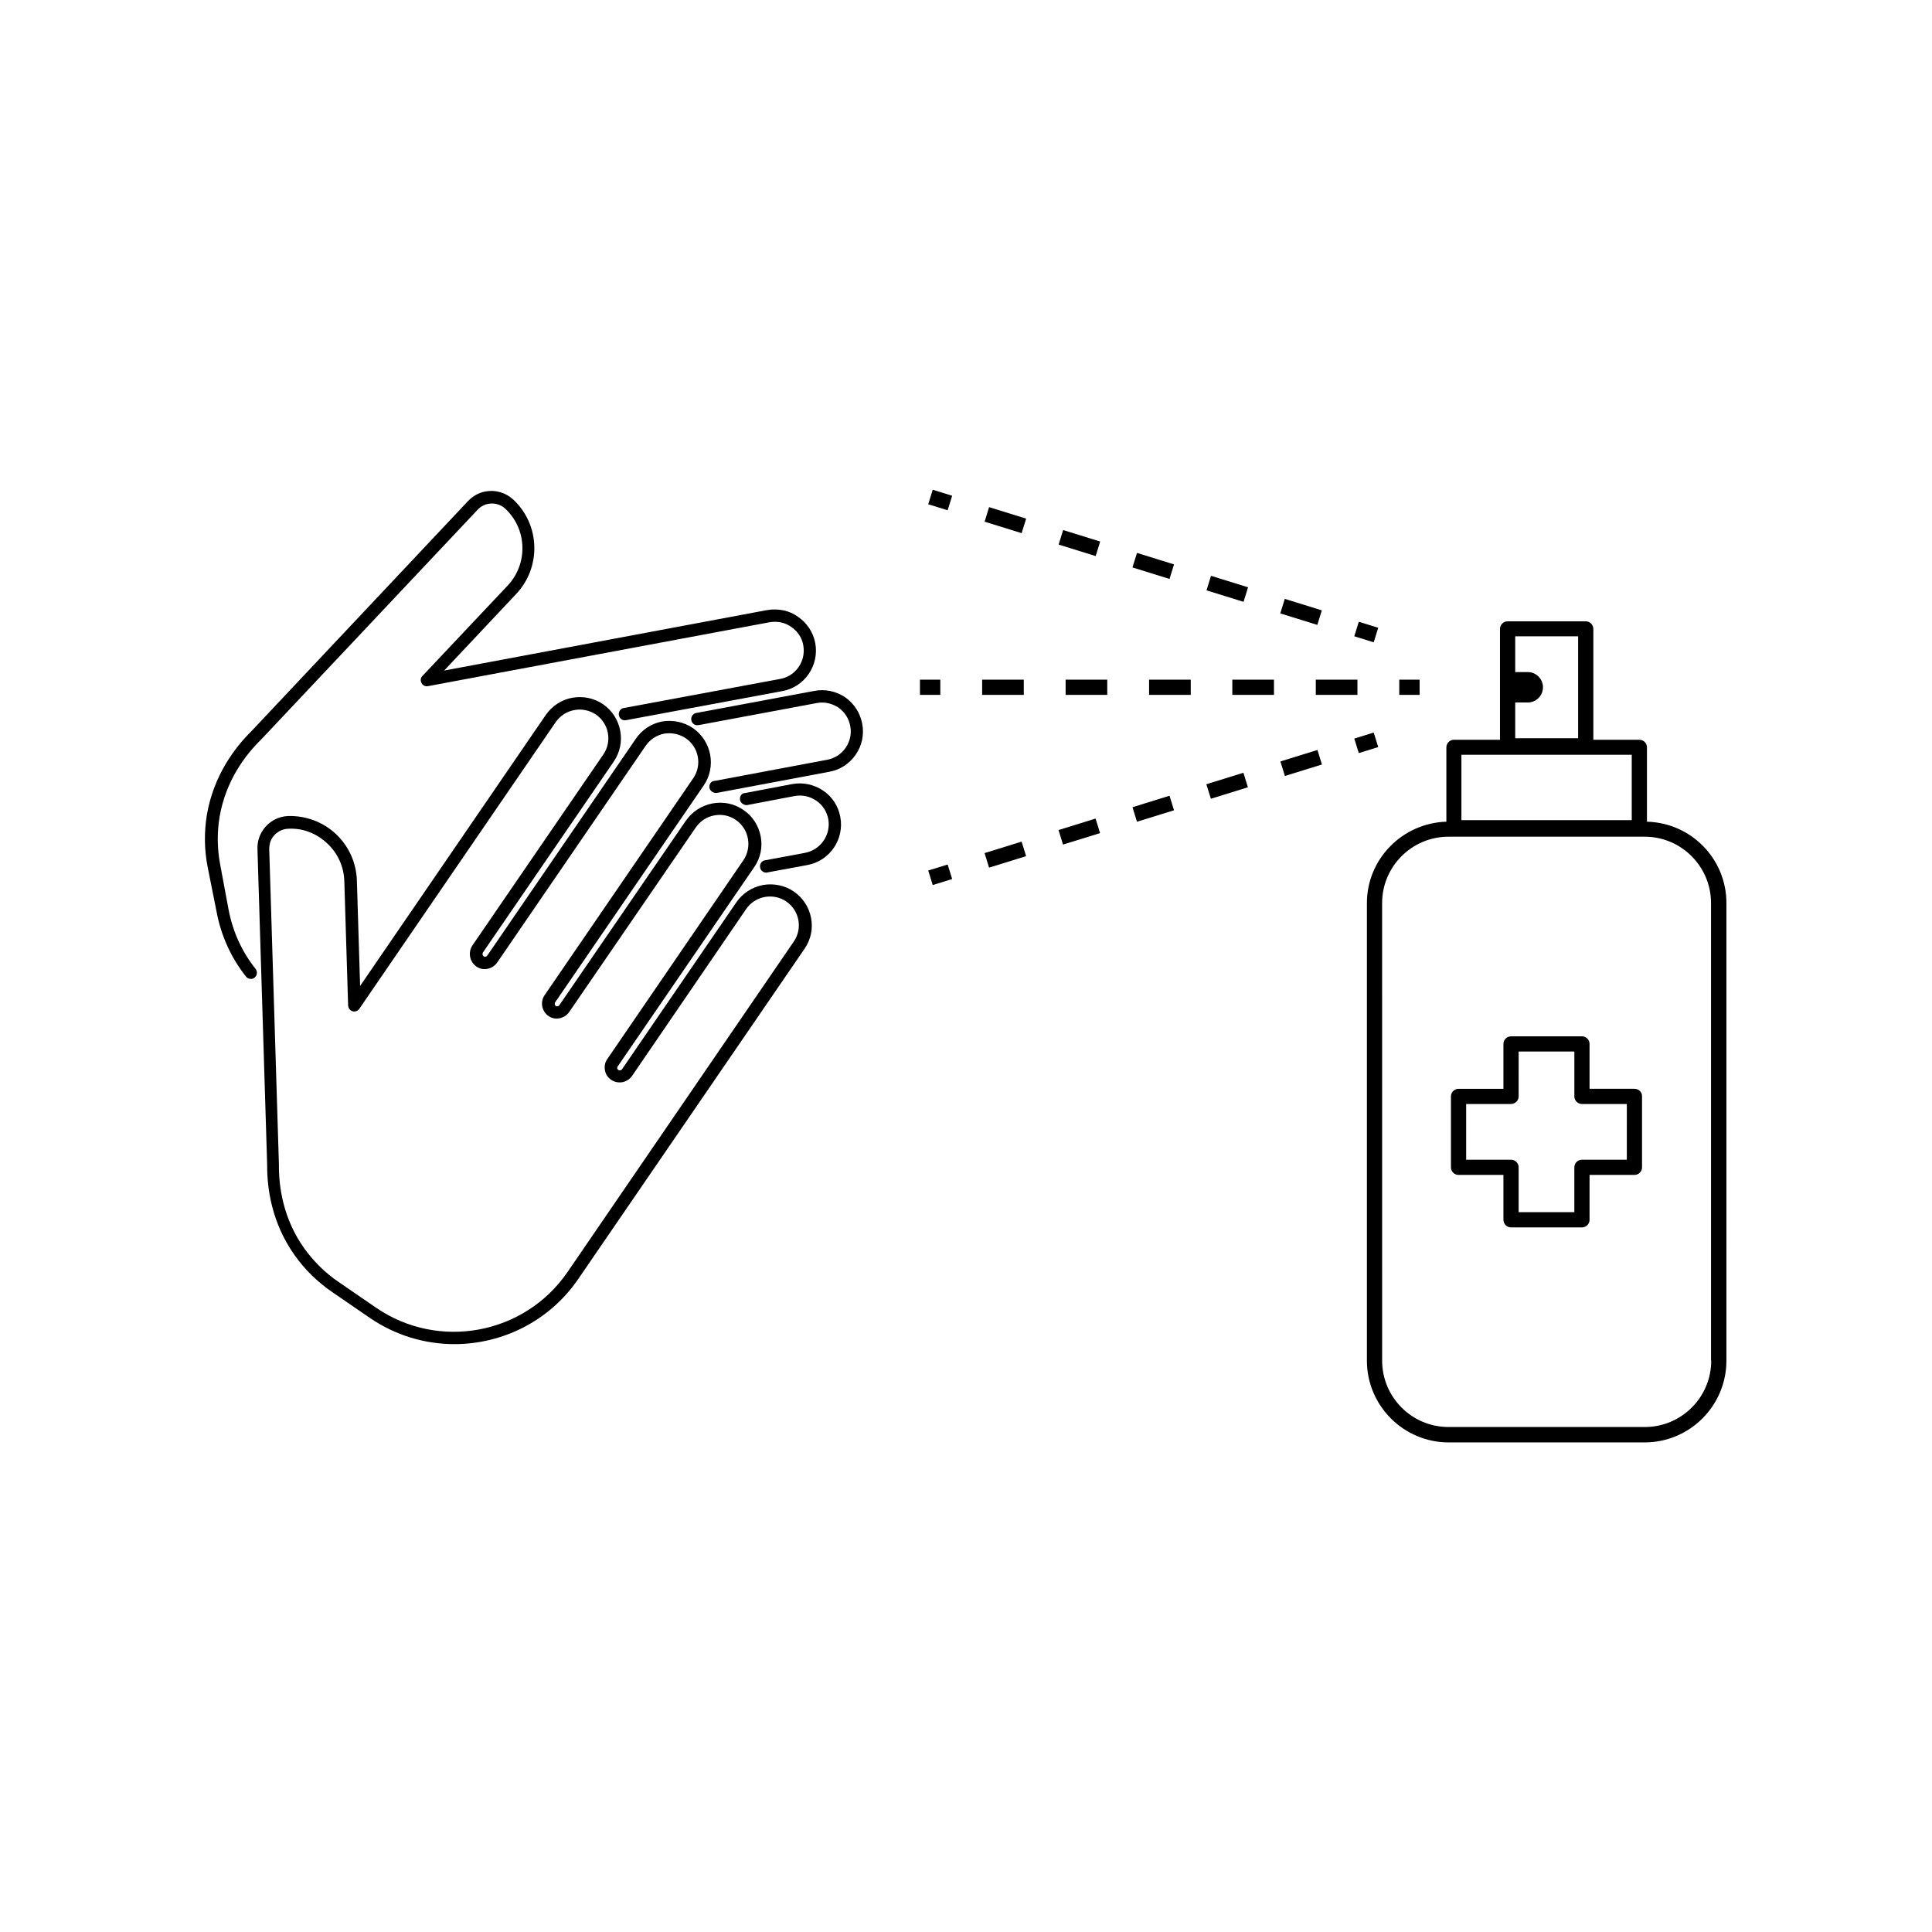 <?xml version="1.0" encoding="UTF-8"?>
<!-- Uploaded to: ICON Repo, www.iconrepo.com, Generator: ICON Repo Mixer Tools -->
<svg fill="#000000" width="800px" height="800px" version="1.1" viewBox="144 144 512 512" xmlns="http://www.w3.org/2000/svg">
 <g>
  <path d="m601.52 383.32c0-11.738-9.371-21.262-21.059-21.562v-19.699c0-1.109-0.906-2.016-2.016-2.016h-12.195v-29.371c0-1.109-0.906-2.016-2.016-2.016h-20.707c-1.109 0-2.016 0.906-2.016 2.016v29.371h-12.191c-1.109 0-2.016 0.906-2.016 2.016v19.699c-11.637 0.352-21.059 9.875-21.059 21.562v121.27c0 11.941 9.723 21.664 21.664 21.664h51.945c11.941 0 21.664-9.723 21.664-21.664zm-55.973-53.152h3.324c2.215 0 4.031-1.812 4.031-4.031 0-2.215-1.812-4.031-4.031-4.031h-3.324v-9.473h16.676v27.004h-16.676zm-14.258 13.852h45.141v17.332h-45.141zm66.199 160.57c0 9.723-7.91 17.582-17.582 17.582h-52.043c-9.723 0-17.582-7.91-17.582-17.582l-0.004-121.27c0-9.723 7.91-17.582 17.582-17.582l51.996-0.004c9.723 0 17.582 7.91 17.582 17.582v121.27z"/>
  <path d="m577.14 432.54h-11.891v-11.887c0-1.109-0.906-2.016-2.016-2.016h-18.793c-1.109 0-2.016 0.906-2.016 2.016v11.891h-11.891c-1.109 0-2.016 0.906-2.016 2.016v18.793c0 1.109 0.906 2.016 2.016 2.016h11.891v11.891c0 1.109 0.906 2.016 2.016 2.016h18.793c1.109 0 2.016-0.906 2.016-2.016v-11.891h11.891c1.109 0 2.016-0.906 2.016-2.016v-18.793c0.051-1.109-0.855-2.019-2.016-2.019zm-2.016 18.793h-11.891c-1.109 0-2.016 0.906-2.016 2.016v11.891h-14.762v-11.891c0-1.109-0.906-2.016-2.016-2.016h-11.891v-14.762h11.891c1.109 0 2.016-0.906 2.016-2.016l0.004-11.887h14.762v11.891c0 1.109 0.906 2.016 2.016 2.016h11.891z"/>
  <path d="m387.8 324.12h5.391v4.031h-5.391z"/>
  <path d="m404.28 324.12h11.035v4.031h-11.035z"/>
  <path d="m448.52 324.12h11.035v4.031h-11.035z"/>
  <path d="m426.4 324.12h11.035v4.031h-11.035z"/>
  <path d="m470.58 324.12h11.035v4.031h-11.035z"/>
  <path d="m492.7 324.12h11.035v4.031h-11.035z"/>
  <path d="m514.82 324.12h5.391v4.031h-5.391z"/>
  <path d="m389.99 277.63 1.195-3.848 5.148 1.602-1.195 3.848z"/>
  <path d="m404.93 282.25 1.191-3.852 9.816 3.043-1.191 3.852z"/>
  <path d="m483.29 306.56 1.191-3.852 9.816 3.043-1.191 3.852z"/>
  <path d="m444.12 294.38 1.191-3.852 9.816 3.043-1.191 3.852z"/>
  <path d="m424.55 288.32 1.191-3.852 9.816 3.043-1.191 3.852z"/>
  <path d="m463.74 300.45 1.191-3.852 9.816 3.043-1.191 3.852z"/>
  <path d="m502.9 312.62 1.195-3.848 5.148 1.598-1.195 3.848z"/>
  <path d="m502.9 339.73 5.148-1.598 1.195 3.848-5.148 1.598z"/>
  <path d="m444.12 357.92 9.816-3.043 1.191 3.852-9.816 3.043z"/>
  <path d="m404.92 370.08 9.816-3.043 1.191 3.852-9.816 3.043z"/>
  <path d="m424.52 363.97 9.816-3.043 1.191 3.852-9.816 3.043z"/>
  <path d="m463.7 351.83 9.816-3.043 1.195 3.848-9.816 3.043z"/>
  <path d="m483.32 345.79 9.816-3.043 1.191 3.852-9.816 3.043z"/>
  <path d="m389.99 374.7 5.148-1.598 1.195 3.848-5.148 1.598z"/>
  <path d="m357.32 370.02-10.578 1.965c-0.906 0.152-1.461 1.008-1.309 1.914 0.152 0.805 0.855 1.359 1.613 1.359 0.102 0 0.203 0 0.301-0.051l10.629-1.965c5.945-1.109 9.824-6.852 8.715-12.746-0.555-2.922-2.168-5.391-4.586-7.004-2.418-1.613-5.289-2.215-8.113-1.715l-12.445 2.367c-0.906 0-1.461 0.707-1.461 1.613s0.906 1.613 1.812 1.613l12.695-2.418c1.965-0.352 3.981 0.051 5.691 1.211 1.715 1.16 2.82 2.871 3.223 4.938 0.715 4.129-2.004 8.109-6.188 8.918z"/>
  <path d="m201.4 385.64c1.16 6.246 3.828 12.191 7.809 17.18 0.301 0.402 0.805 0.605 1.258 0.605 0.352 0 0.707-0.102 1.008-0.352 0.707-0.555 0.805-1.613 0.25-2.316-3.68-4.637-6.047-9.926-7.152-15.719l-2.215-11.891c-0.805-4.231-0.855-8.566-0.152-12.746 1.664-9.574 6.852-16.375 10.984-20.402l57.383-60.914c0.805-0.855 1.762-1.359 2.82-1.562 1.613-0.301 3.324 0.152 4.535 1.309 5.793 5.441 6.047 14.559 0.605 20.355l-22.57 23.93c-0.504 0.504-0.605 1.258-0.25 1.914 0.352 0.605 1.008 0.957 1.715 0.805l90.484-16.93c2.066-0.352 4.133 0.051 5.742 1.211 1.715 1.16 2.871 2.871 3.223 4.887 0.754 4.18-1.965 8.16-6.098 8.918l-41.465 7.707c-0.906 0.152-1.461 1.008-1.309 1.914s1.008 1.512 1.914 1.309l41.414-7.707c5.894-1.059 9.824-6.801 8.715-12.746-0.555-2.871-2.215-5.34-4.586-6.953-2.266-1.664-5.238-2.266-8.211-1.762l-85.547 16.02 19.094-20.305c6.699-7.106 6.348-18.34-0.754-24.988-2.016-1.863-4.734-2.672-7.406-2.168-1.715 0.301-3.324 1.211-4.586 2.519l-57.383 60.961c-4.383 4.332-10.027 11.688-11.84 22.168-0.754 4.637-0.707 9.27 0.203 13.906z"/>
  <path d="m370.78 343.98c1.664-2.418 2.266-5.34 1.715-8.16-0.504-2.82-2.117-5.34-4.535-7.055-2.469-1.613-5.34-2.215-8.16-1.664l-31.285 5.844c-0.906 0.152-1.461 1.008-1.309 1.914s1.008 1.461 1.914 1.309l31.285-5.844c2.519-0.504 4.535 0.402 5.742 1.16 1.715 1.211 2.82 2.922 3.176 4.938 0.402 2.016-0.051 4.031-1.211 5.742-1.16 1.664-2.871 2.82-4.887 3.176l-29.773 5.594c-0.906 0-1.461 0.707-1.461 1.613s0.906 1.613 1.812 1.613l30.027-5.644c2.816-0.508 5.285-2.117 6.949-4.535z"/>
  <path d="m306.64 345.84c3.426-4.988 2.117-11.789-2.82-15.215-2.367-1.613-5.289-2.215-8.16-1.715-2.82 0.504-5.34 2.168-7.004 4.535l-49.223 71.844-0.855-27.91c-0.152-4.734-2.117-9.117-5.543-12.344-3.426-3.223-7.961-4.887-12.645-4.785-2.672 0.102-5.188 1.461-6.699 3.727-1.008 1.461-1.512 3.176-1.461 5.039l2.57 83.633c-0.051 6.195 1.16 15.367 7.305 24.031 2.719 3.828 6.047 7.055 9.926 9.723l9.977 6.852c6.852 4.684 14.66 6.953 22.418 6.953 12.645 0 25.141-6.047 32.797-17.23l60.004-87.562c1.664-2.418 2.266-5.34 1.715-8.16-0.555-2.871-2.168-5.34-4.586-7.004-2.367-1.613-5.34-2.215-8.16-1.715-2.871 0.555-5.391 2.168-7.055 4.586l-30.328 44.285c-0.203 0.25-0.656 0.352-0.957 0.152-0.301-0.203-0.402-0.656-0.152-0.957l36.172-52.801c1.664-2.418 2.266-5.289 1.715-8.16-0.555-2.871-2.168-5.391-4.586-7.004-2.418-1.664-5.289-2.266-8.211-1.715-2.871 0.555-5.34 2.168-7.004 4.535l-33.555 48.918c-0.152 0.203-0.352 0.301-0.453 0.301-0.102 0-0.301 0.051-0.504-0.102-0.301-0.203-0.352-0.656-0.152-0.957l39.348-57.434c3.426-4.988 2.117-11.789-2.82-15.215-2.367-1.613-5.289-2.266-8.211-1.762-2.871 0.555-5.34 2.215-6.953 4.586l-39.348 57.434c-0.152 0.203-0.352 0.301-0.453 0.301-0.102 0-0.301 0.051-0.504-0.102-0.352-0.25-0.402-0.656-0.203-1.008zm-36.379 54.309c0.855 0.605 1.914 0.805 2.922 0.605 1.059-0.203 1.965-0.805 2.57-1.664l39.348-57.434c1.16-1.664 2.871-2.82 4.887-3.223 2.016-0.352 4.082 0.102 5.742 1.211 3.477 2.367 4.383 7.152 1.965 10.629l-39.348 57.434c-1.258 1.812-0.805 4.281 1.008 5.543 0.855 0.605 1.914 0.805 2.922 0.605 1.059-0.203 1.965-0.805 2.57-1.664l33.555-48.918c1.16-1.664 2.871-2.82 4.887-3.176 2.016-0.402 4.082 0.051 5.742 1.211 1.664 1.16 2.82 2.922 3.176 4.938 0.352 2.016-0.051 4.031-1.211 5.742l-36.07 52.695c-0.605 0.855-0.805 1.914-0.605 2.973 0.203 1.059 0.754 1.914 1.664 2.519 1.812 1.211 4.231 0.754 5.492-1.008l30.277-44.285c1.16-1.664 2.922-2.82 4.938-3.176 1.965-0.352 4.031 0.051 5.691 1.211 3.477 2.367 4.383 7.152 1.965 10.629l-59.953 87.566c-11.387 16.574-34.109 20.809-50.684 9.473l-9.977-6.852c-3.578-2.418-6.602-5.441-9.117-8.918-5.644-7.961-6.75-16.426-6.699-22.168l-2.57-83.684c0-1.109 0.301-2.215 0.906-3.074 0.957-1.359 2.469-2.215 4.133-2.266 3.981-0.203 7.508 1.258 10.328 3.879s4.434 6.195 4.535 10.078l1.008 32.898c0.051 0.707 0.504 1.309 1.16 1.512 0.656 0.203 1.41-0.051 1.812-0.656l52.043-75.973c1.16-1.664 2.922-2.82 4.887-3.176 2.016-0.402 4.082 0.051 5.742 1.16 3.477 2.367 4.383 7.152 1.965 10.629l-34.711 50.633c-1.16 1.812-0.707 4.281 1.105 5.539z"/>
 </g>
</svg>